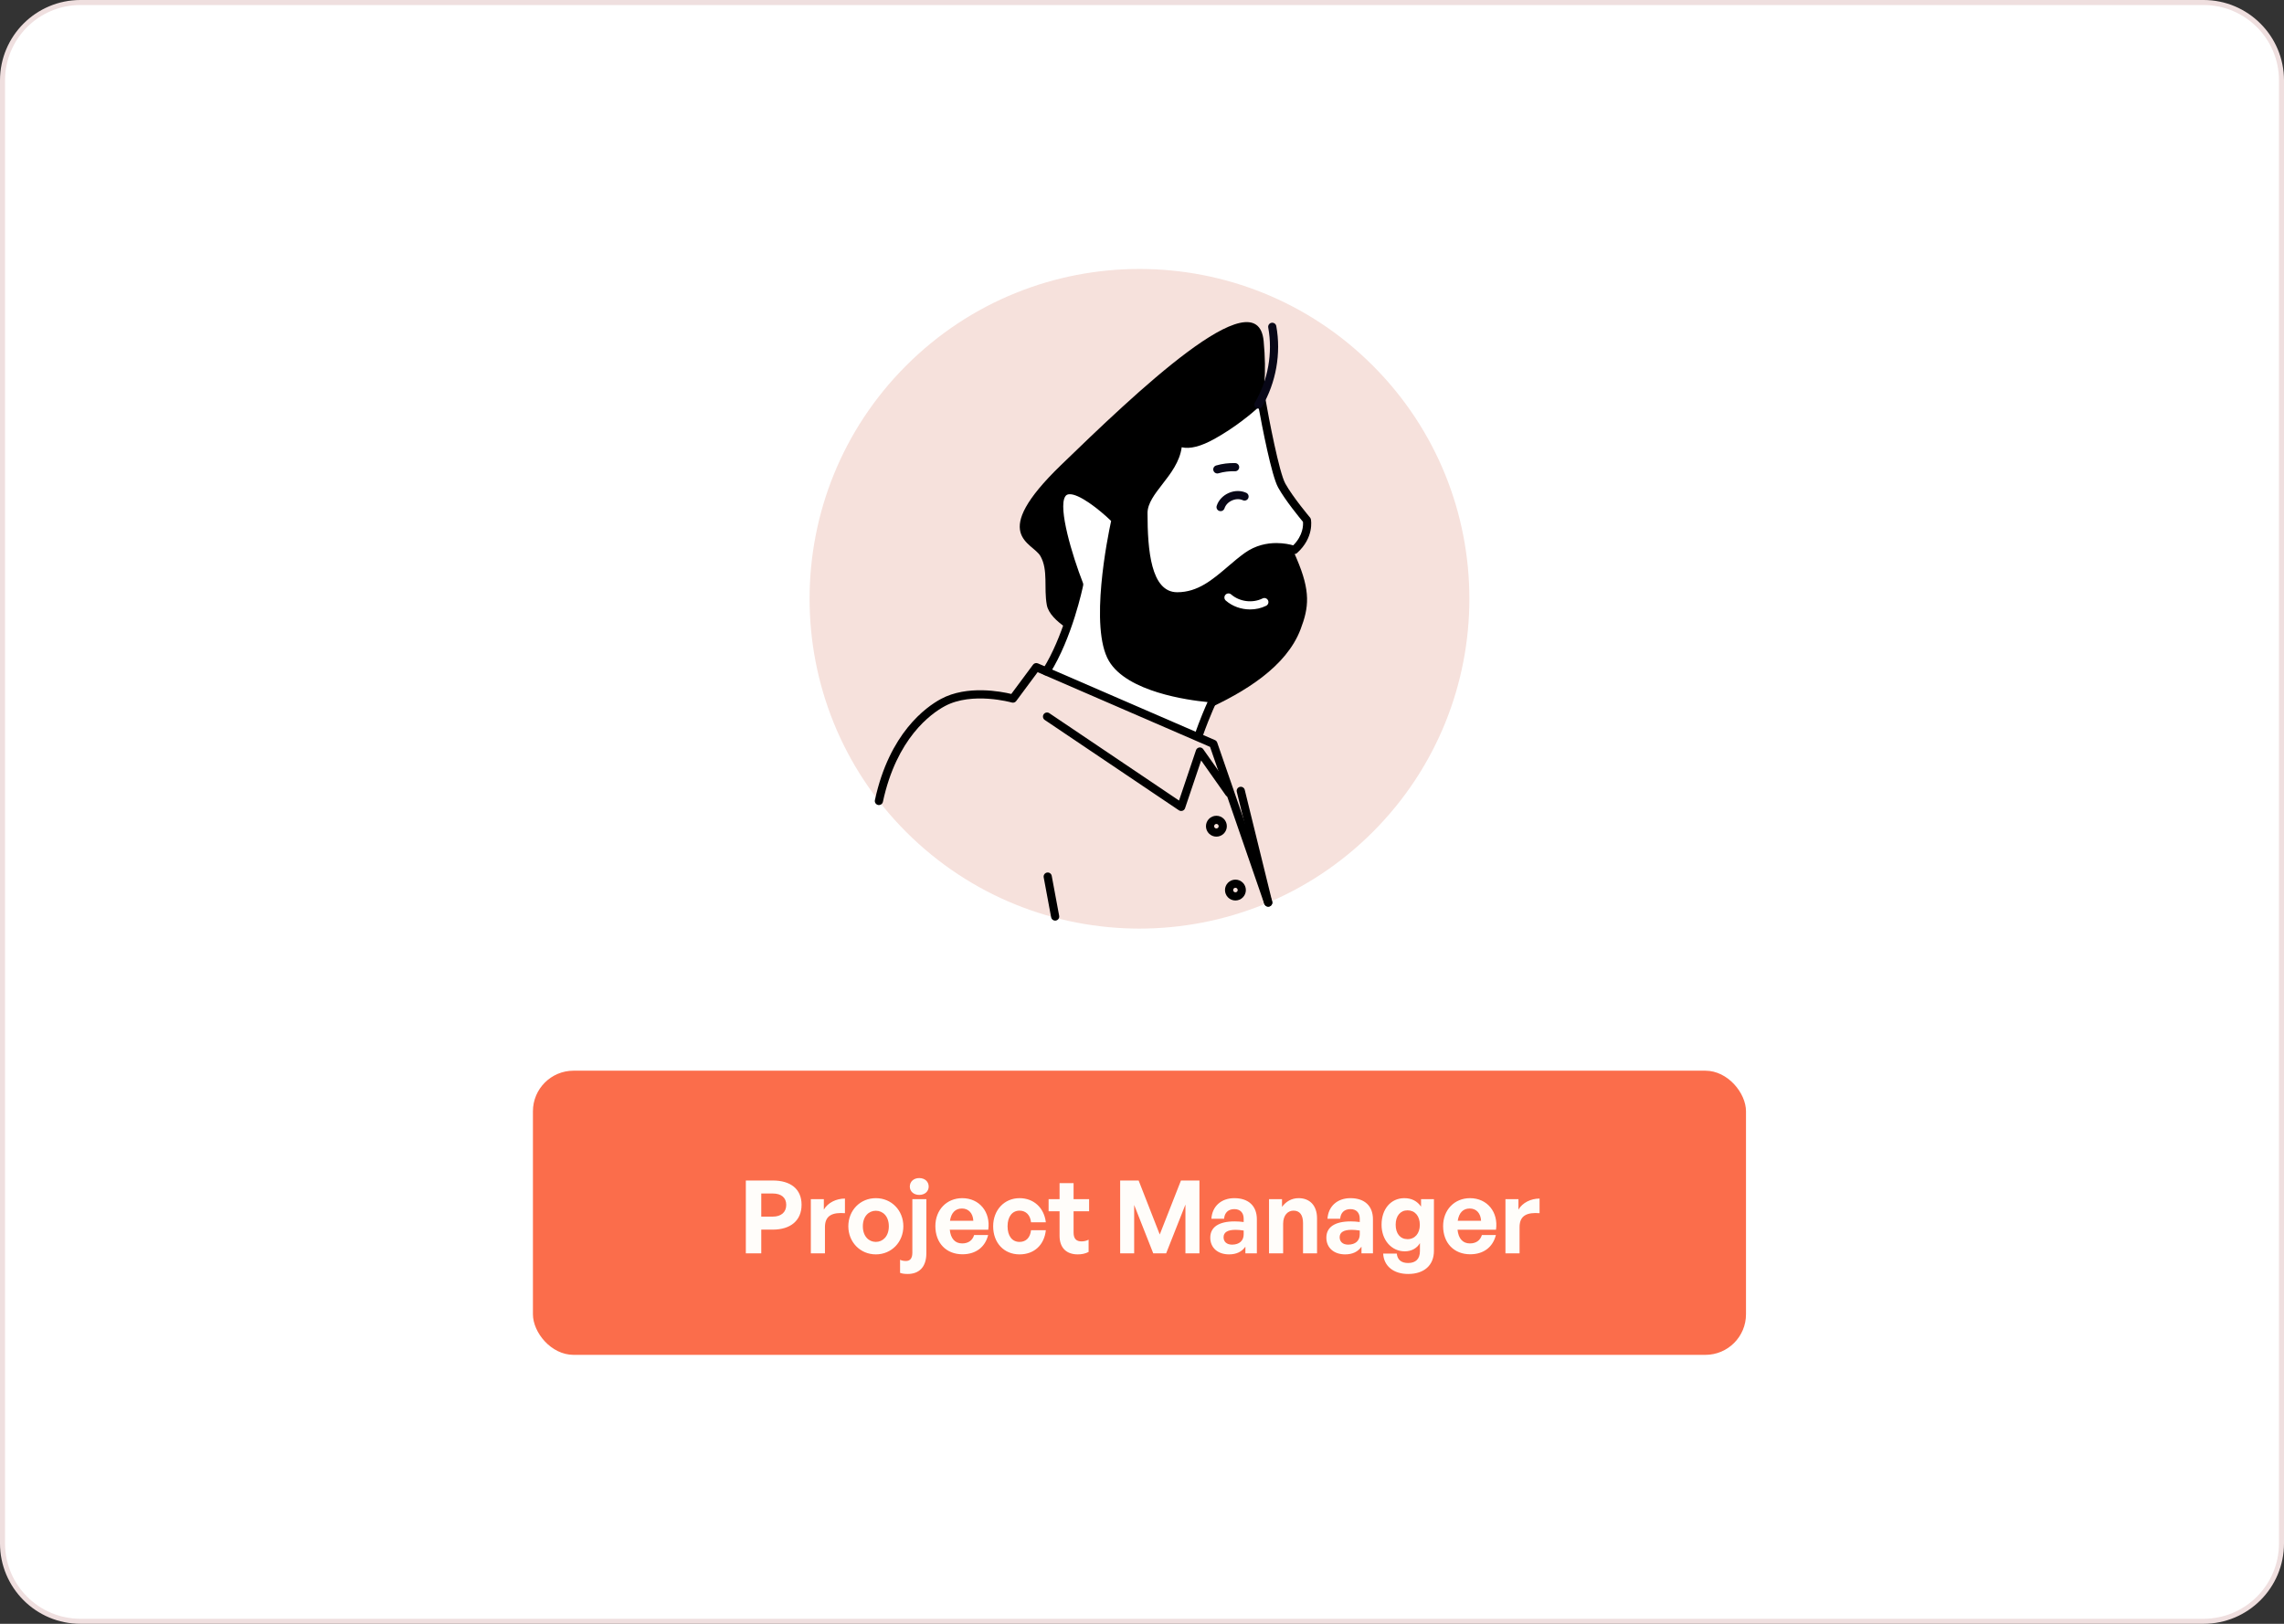 <svg width="450" height="320" viewBox="0 0 450 320" fill="none" xmlns="http://www.w3.org/2000/svg">
<rect x="0" y="0" width="450" height="320" fill="#333333" stroke="none"/>
<path d="M449.505 15.851C449.505 7.37 442.63 0.495 434.149 0.495H15.851C7.37 0.495 0.495 7.37 0.495 15.851V304.149C0.495 312.63 7.37 319.505 15.851 319.505H434.149C442.63 319.505 449.505 312.63 449.505 304.149V15.851Z" fill="white" stroke="#EFDFDF" stroke-width="0.991"/>
<g clip-path="url(#clip0_2274_2849)">
<path d="M178.543 163.96C153.16 138.577 153.16 97.423 178.543 72.04C203.926 46.657 245.081 46.657 270.464 72.04C295.847 97.423 295.847 138.577 270.464 163.96C245.081 189.343 203.926 189.343 178.543 163.96Z" fill="#F6E1DC"/>
<path d="M246.187 105.295C249.423 102.824 252.508 104.595 252.538 104.614L252.708 104.327C252.674 104.308 249.4 102.417 245.983 105.032L246.187 105.295Z" fill="#F0AF9B"/>
<path d="M248.929 107.382C248.929 108.068 249.483 108.621 250.169 108.621C250.854 108.621 251.408 108.068 251.408 107.382C251.408 106.696 250.854 106.143 250.169 106.143C249.483 106.146 248.929 106.7 248.929 107.382Z" fill="black"/>
<path d="M213.057 125.41C213.057 125.41 206.863 122.622 206.245 119.217C205.627 115.811 206.554 112.405 205.006 109.617C203.458 106.829 194.634 105.594 209.029 91.662C223.428 77.731 247.731 54.358 248.967 67.204C250.207 80.051 246.646 85.16 246.492 87.175C246.337 89.187 252.685 103.582 255.47 110.084C258.257 116.587 257.884 119.699 256.242 124.016C253.439 131.396 245.252 136.399 237.356 139.96C229.464 143.52 214.914 133.924 213.057 125.41Z" fill="black"/>
<path d="M255.006 108.383C255.006 108.383 250.052 106.526 245.719 109.622C241.387 112.719 237.823 117.519 231.942 117.519C226.061 117.519 225.285 108.876 225.285 101.112C225.285 96.467 232.097 92.914 232.097 87.026C232.097 86.717 233.336 88.883 238.908 85.786C244.48 82.689 248.507 78.666 248.507 78.666C248.507 78.666 250.982 92.907 252.531 95.694C254.079 98.482 257.485 102.506 257.485 102.506C257.485 102.506 258.103 105.599 255.006 108.383Z" fill="white"/>
<path d="M231.942 118.321C236.602 118.321 239.846 115.544 242.984 112.862C244.024 111.973 245.098 111.053 246.186 110.277C250.105 107.478 254.678 109.121 254.727 109.14C255.01 109.245 255.326 109.185 255.548 108.985C258.946 105.926 258.306 102.49 258.276 102.347C258.25 102.215 258.189 102.091 258.103 101.985C258.069 101.944 254.731 97.988 253.239 95.302C252.022 93.113 249.988 82.452 249.302 78.526C249.249 78.228 249.038 77.987 248.752 77.897C248.466 77.807 248.153 77.882 247.938 78.093C247.901 78.134 243.922 82.079 238.52 85.081C236.964 85.944 234.135 87.259 232.654 86.362C232.53 86.287 232.142 86.053 231.716 86.291C231.464 86.434 231.294 86.731 231.294 87.022C231.294 89.866 229.493 92.187 227.753 94.432C226.069 96.602 224.483 98.651 224.483 101.111C224.479 109.121 225.327 118.321 231.942 118.321ZM251.483 107.019C249.649 107.019 247.392 107.437 245.248 108.966C244.099 109.788 242.999 110.729 241.933 111.641C238.882 114.248 236.003 116.712 231.938 116.712C226.751 116.712 226.088 108.375 226.088 101.108C226.088 99.198 227.512 97.363 229.022 95.415C230.635 93.336 232.439 91.011 232.824 88.14C234.451 88.532 236.614 87.975 239.296 86.483C243.24 84.29 246.394 81.676 247.972 80.259C248.654 84.004 250.515 93.724 251.826 96.078C253.224 98.595 256.027 102.008 256.716 102.837C256.773 103.447 256.78 105.482 254.795 107.471C254.158 107.29 252.96 107.019 251.483 107.019Z" fill="black"/>
<path d="M247.949 80.536C248.224 80.536 248.496 80.393 248.643 80.141C251.412 75.424 252.44 69.637 251.457 64.258C251.378 63.821 250.956 63.534 250.519 63.61C250.082 63.689 249.792 64.111 249.871 64.548C250.786 69.551 249.829 74.938 247.252 79.327C247.026 79.711 247.154 80.205 247.539 80.431C247.671 80.499 247.81 80.536 247.949 80.536Z" fill="#080717"/>
<path d="M246.3 120.101C247.392 120.101 248.481 119.864 249.461 119.378C249.86 119.182 250.022 118.696 249.826 118.3C249.63 117.901 249.144 117.739 248.749 117.935C246.775 118.914 244.232 118.59 242.566 117.144C242.231 116.85 241.723 116.888 241.432 117.223C241.142 117.558 241.176 118.067 241.512 118.357C242.823 119.502 244.563 120.101 246.3 120.101Z" fill="white"/>
<path d="M214.876 108.156C215.306 108.156 215.663 107.816 215.679 107.383C215.784 104.84 214.695 102.335 212.77 100.677C212.431 100.387 211.922 100.425 211.636 100.764C211.346 101.099 211.384 101.608 211.723 101.898C213.256 103.217 214.157 105.292 214.074 107.315C214.055 107.76 214.401 108.133 214.846 108.152C214.853 108.156 214.865 108.156 214.876 108.156Z" fill="#080717"/>
<path d="M240.49 100.737C240.833 100.737 241.149 100.519 241.258 100.176C241.469 99.513 242.008 98.948 242.731 98.627C243.459 98.307 244.238 98.288 244.868 98.578C245.271 98.763 245.749 98.586 245.934 98.183C246.118 97.78 245.941 97.301 245.538 97.117C244.487 96.634 243.225 96.646 242.076 97.154C240.927 97.663 240.068 98.586 239.718 99.686C239.582 100.108 239.816 100.564 240.241 100.696C240.328 100.722 240.407 100.737 240.49 100.737Z" fill="#080717"/>
<path d="M239.838 93.308C239.913 93.308 239.989 93.297 240.06 93.274C241.119 92.969 242.215 92.833 243.315 92.871C243.767 92.886 244.133 92.54 244.148 92.095C244.163 91.65 243.816 91.278 243.372 91.262C242.099 91.221 240.836 91.376 239.616 91.73C239.19 91.854 238.941 92.299 239.066 92.728C239.168 93.078 239.488 93.308 239.838 93.308Z" fill="#080717"/>
<path d="M206.147 132.303C210.577 125.251 212.615 115.184 212.615 115.184C212.615 115.184 207.002 100.834 209.183 97.406C211.368 93.974 219.788 102.398 219.788 102.398C219.788 102.398 215.109 122.983 219.163 129.847C223.216 136.711 239.126 137.645 239.126 137.645C239.126 137.645 237.758 140.376 236.105 145.059L206.147 132.303Z" fill="white"/>
<path d="M236.108 145.862C236.44 145.862 236.749 145.655 236.866 145.324C238.482 140.75 239.834 138.026 239.849 138C239.97 137.759 239.962 137.472 239.827 137.239C239.691 137.005 239.446 136.855 239.179 136.839C239.024 136.832 223.65 135.849 219.86 129.437C216.013 122.927 220.53 102.779 220.576 102.575C220.636 102.304 220.557 102.022 220.361 101.829C219.705 101.174 213.832 95.433 210.408 95.798C209.598 95.888 208.942 96.295 208.509 96.973C206.264 100.503 210.897 112.958 211.783 115.253C211.451 116.775 209.406 125.613 205.469 131.878C205.231 132.255 205.344 132.752 205.721 132.989C206.098 133.227 206.595 133.114 206.832 132.737C211.289 125.643 213.324 115.765 213.41 115.351C213.44 115.2 213.429 115.042 213.373 114.898C211.259 109.496 208.441 100.093 209.873 97.844C210.042 97.576 210.264 97.441 210.588 97.403C212.506 97.188 216.579 100.398 218.918 102.662C218.24 105.785 214.601 123.688 218.485 130.258C222.09 136.361 234.074 137.985 237.917 138.354C237.367 139.567 236.425 141.771 235.359 144.792C235.212 145.211 235.43 145.67 235.849 145.821C235.928 145.847 236.018 145.862 236.108 145.862Z" fill="black"/>
<path d="M249.86 178.673C249.946 178.673 250.037 178.658 250.123 178.628C250.545 178.481 250.768 178.025 250.621 177.603L239.816 146.327C239.741 146.112 239.582 145.942 239.375 145.852L204.493 130.734C204.15 130.587 203.747 130.692 203.525 130.994L199.249 136.758C197.286 136.283 190.547 134.957 185.389 137.741C182.424 139.338 175.221 144.481 172.377 157.678C172.282 158.111 172.561 158.54 172.994 158.635C173.431 158.725 173.857 158.45 173.951 158.017C176.653 145.475 183.385 140.649 186.154 139.157C191.537 136.253 199.272 138.423 199.347 138.445C199.671 138.54 200.018 138.423 200.217 138.151L204.437 132.463L238.407 147.186L249.095 178.127C249.216 178.462 249.528 178.673 249.86 178.673Z" fill="black"/>
<path d="M232.718 159.819C232.805 159.819 232.892 159.804 232.978 159.778C233.216 159.699 233.404 159.511 233.483 159.273L236.655 149.859L241.496 156.726C241.752 157.088 242.254 157.175 242.619 156.922C242.981 156.666 243.071 156.165 242.815 155.8L237.058 147.636C236.885 147.387 236.584 147.259 236.286 147.304C235.985 147.35 235.736 147.557 235.638 147.843L232.296 157.762L206.742 140.546C206.373 140.297 205.872 140.395 205.624 140.764C205.375 141.133 205.473 141.634 205.842 141.883L232.274 159.688C232.402 159.774 232.56 159.819 232.718 159.819Z" fill="black"/>
<path d="M207.888 181.427C207.937 181.427 207.986 181.423 208.035 181.412C208.472 181.329 208.762 180.911 208.679 180.474L207.214 172.6C207.131 172.163 206.716 171.873 206.276 171.956C205.839 172.038 205.552 172.457 205.631 172.894L207.097 180.767C207.169 181.155 207.508 181.427 207.888 181.427Z" fill="black"/>
<path d="M239.658 164.876C240.792 164.876 241.715 163.953 241.715 162.819C241.715 161.685 240.792 160.762 239.658 160.762C238.524 160.762 237.601 161.685 237.601 162.819C237.601 163.953 238.524 164.876 239.658 164.876ZM239.658 162.37C239.903 162.37 240.106 162.57 240.106 162.819C240.106 163.064 239.907 163.267 239.658 163.267C239.413 163.267 239.21 163.067 239.21 162.819C239.21 162.574 239.413 162.37 239.658 162.37Z" fill="black"/>
<path d="M243.407 177.46C244.541 177.46 245.464 176.537 245.464 175.403C245.464 174.269 244.541 173.346 243.407 173.346C242.273 173.346 241.35 174.269 241.35 175.403C241.35 176.537 242.273 177.46 243.407 177.46ZM243.407 174.954C243.652 174.954 243.855 175.154 243.855 175.403C243.855 175.648 243.656 175.851 243.407 175.851C243.162 175.851 242.959 175.651 242.959 175.403C242.959 175.154 243.158 174.954 243.407 174.954Z" fill="black"/>
<path d="M249.871 178.669C249.935 178.669 249.999 178.661 250.063 178.646C250.497 178.541 250.76 178.104 250.651 177.67L245.245 155.662C245.139 155.228 244.706 154.965 244.269 155.07C243.836 155.176 243.572 155.613 243.678 156.046L249.084 178.055C249.178 178.424 249.51 178.669 249.871 178.669Z" fill="black"/>
</g>
<rect x="105" y="211" width="239" height="56" rx="8" fill="#FB6D4B"/>
<path d="M152.247 242.32H149.987V247H146.947V232.64H152.247C155.747 232.64 157.927 234.3 157.927 237.42C157.927 240.54 155.747 242.32 152.247 242.32ZM152.227 235.2H149.987V239.76H152.227C153.947 239.76 154.907 238.86 154.907 237.44C154.907 236.02 153.947 235.2 152.227 235.2ZM162.534 241.82V247H159.754V236.32H162.314V238.38C163.094 237.02 164.754 236.2 166.474 236.2V239.08C164.114 238.9 162.534 239.46 162.534 241.82ZM172.56 247.2C169.46 247.2 167.14 244.76 167.14 241.66C167.14 238.54 169.46 236.12 172.56 236.12C175.66 236.12 177.98 238.54 177.98 241.66C177.98 244.76 175.66 247.2 172.56 247.2ZM172.56 244.74C173.94 244.74 175.12 243.64 175.12 241.66C175.12 239.68 173.94 238.6 172.56 238.6C171.18 238.6 170 239.68 170 241.66C170 243.64 171.18 244.74 172.56 244.74ZM182.974 233.84C182.974 234.78 182.214 235.48 181.114 235.48C180.014 235.48 179.254 234.78 179.254 233.84C179.254 232.86 180.014 232.16 181.114 232.16C182.214 232.16 182.974 232.86 182.974 233.84ZM182.514 236.32V246.96C182.514 249.84 180.954 251.06 178.834 251.06C178.334 251.06 177.814 251.02 177.334 250.84V248.26C177.634 248.42 178.034 248.5 178.494 248.5C179.234 248.5 179.754 248.06 179.754 246.88V236.32H182.514ZM189.628 247.18C186.428 247.18 184.288 244.96 184.288 241.62C184.288 238.44 186.508 236.12 189.588 236.12C192.968 236.12 195.208 238.86 194.708 242.34H187.128C187.308 244.08 188.148 245.04 189.568 245.04C190.788 245.04 191.608 244.44 191.928 243.38H194.688C194.088 245.8 192.228 247.18 189.628 247.18ZM189.528 238.16C188.228 238.16 187.408 239 187.168 240.58H191.768C191.688 239.1 190.848 238.16 189.528 238.16ZM200.875 247.2C197.795 247.2 195.675 244.92 195.675 241.66C195.675 238.46 197.875 236.12 200.875 236.12C203.655 236.12 205.715 238 206.055 240.88H203.135C202.995 239.46 202.135 238.58 200.875 238.58C199.435 238.58 198.515 239.76 198.515 241.66C198.515 243.58 199.415 244.74 200.875 244.74C202.155 244.74 202.975 243.9 203.135 242.44H206.055C205.735 245.38 203.735 247.2 200.875 247.2ZM214.48 244.3V246.72C213.8 247.06 213.16 247.2 212.34 247.2C210.14 247.2 208.76 245.94 208.76 243.54V238.7H206.6V236.32H208.76V233.16H211.52V236.32H214.58V238.7H211.52V242.9C211.52 244.14 212.08 244.64 213.08 244.64C213.6 244.64 214.08 244.52 214.48 244.3ZM227.217 247L223.457 237.46V247H220.697V232.64H224.337L228.497 243.28L232.677 232.64H236.317V247H233.557V237.38L229.757 247H227.217ZM245.371 247V245.68C244.671 246.68 243.611 247.2 242.151 247.2C239.931 247.2 238.451 245.9 238.451 243.9C238.451 241.82 240.131 240.7 243.251 240.7C243.851 240.7 244.371 240.74 245.031 240.82V240.18C245.031 238.98 244.351 238.28 243.191 238.28C241.991 238.28 241.271 238.98 241.171 240.18H238.671C238.831 237.72 240.611 236.12 243.191 236.12C245.991 236.12 247.631 237.66 247.631 240.28V247H245.371ZM241.071 243.82C241.071 244.72 241.711 245.28 242.751 245.28C244.171 245.28 245.031 244.5 245.031 243.26V242.5C244.371 242.4 243.911 242.36 243.431 242.36C241.851 242.36 241.071 242.86 241.071 243.82ZM252.807 241.18V247H250.027V236.32H252.587V237.84C253.367 236.78 254.467 236.12 255.867 236.12C258.007 236.12 259.487 237.52 259.487 240.1V247H256.727V241.04C256.727 239.46 256.107 238.58 254.847 238.58C253.747 238.58 252.807 239.46 252.807 241.18ZM268.243 247V245.68C267.543 246.68 266.483 247.2 265.023 247.2C262.803 247.2 261.323 245.9 261.323 243.9C261.323 241.82 263.003 240.7 266.123 240.7C266.723 240.7 267.243 240.74 267.903 240.82V240.18C267.903 238.98 267.223 238.28 266.063 238.28C264.863 238.28 264.143 238.98 264.043 240.18H261.543C261.703 237.72 263.483 236.12 266.063 236.12C268.863 236.12 270.503 237.66 270.503 240.28V247H268.243ZM263.943 243.82C263.943 244.72 264.583 245.28 265.623 245.28C267.043 245.28 267.903 244.5 267.903 243.26V242.5C267.243 242.4 266.783 242.36 266.303 242.36C264.723 242.36 263.943 242.86 263.943 243.82ZM277.438 251.06C274.558 251.06 272.638 249.5 272.518 247.04H275.198C275.318 248.26 276.098 248.9 277.418 248.9C278.958 248.9 279.758 248.08 279.758 246.54V244.98C279.178 246 278.078 246.6 276.778 246.6C274.158 246.6 272.198 244.38 272.198 241.36C272.198 238.26 274.038 236.12 276.678 236.12C278.118 236.12 279.198 236.68 279.978 237.78V236.32H282.518V246.5C282.518 249.34 280.598 251.06 277.438 251.06ZM274.978 241.36C274.978 243.1 275.878 244.2 277.318 244.2C278.778 244.2 279.738 243.06 279.738 241.38C279.738 239.64 278.778 238.52 277.318 238.52C275.898 238.52 274.978 239.62 274.978 241.36ZM289.667 247.18C286.467 247.18 284.327 244.96 284.327 241.62C284.327 238.44 286.547 236.12 289.627 236.12C293.007 236.12 295.247 238.86 294.747 242.34H287.167C287.347 244.08 288.187 245.04 289.607 245.04C290.827 245.04 291.647 244.44 291.967 243.38H294.727C294.127 245.8 292.267 247.18 289.667 247.18ZM289.567 238.16C288.267 238.16 287.447 239 287.207 240.58H291.807C291.727 239.1 290.887 238.16 289.567 238.16ZM299.389 241.82V247H296.609V236.32H299.169V238.38C299.949 237.02 301.609 236.2 303.329 236.2V239.08C300.969 238.9 299.389 239.46 299.389 241.82Z" fill="#FFFDFA"/>
<defs>
<clipPath id="clip0_2274_2849">
<rect width="130" height="130" fill="white" transform="matrix(-1 0 0 1 289.5 53)"/>
</clipPath>
</defs>
</svg>
